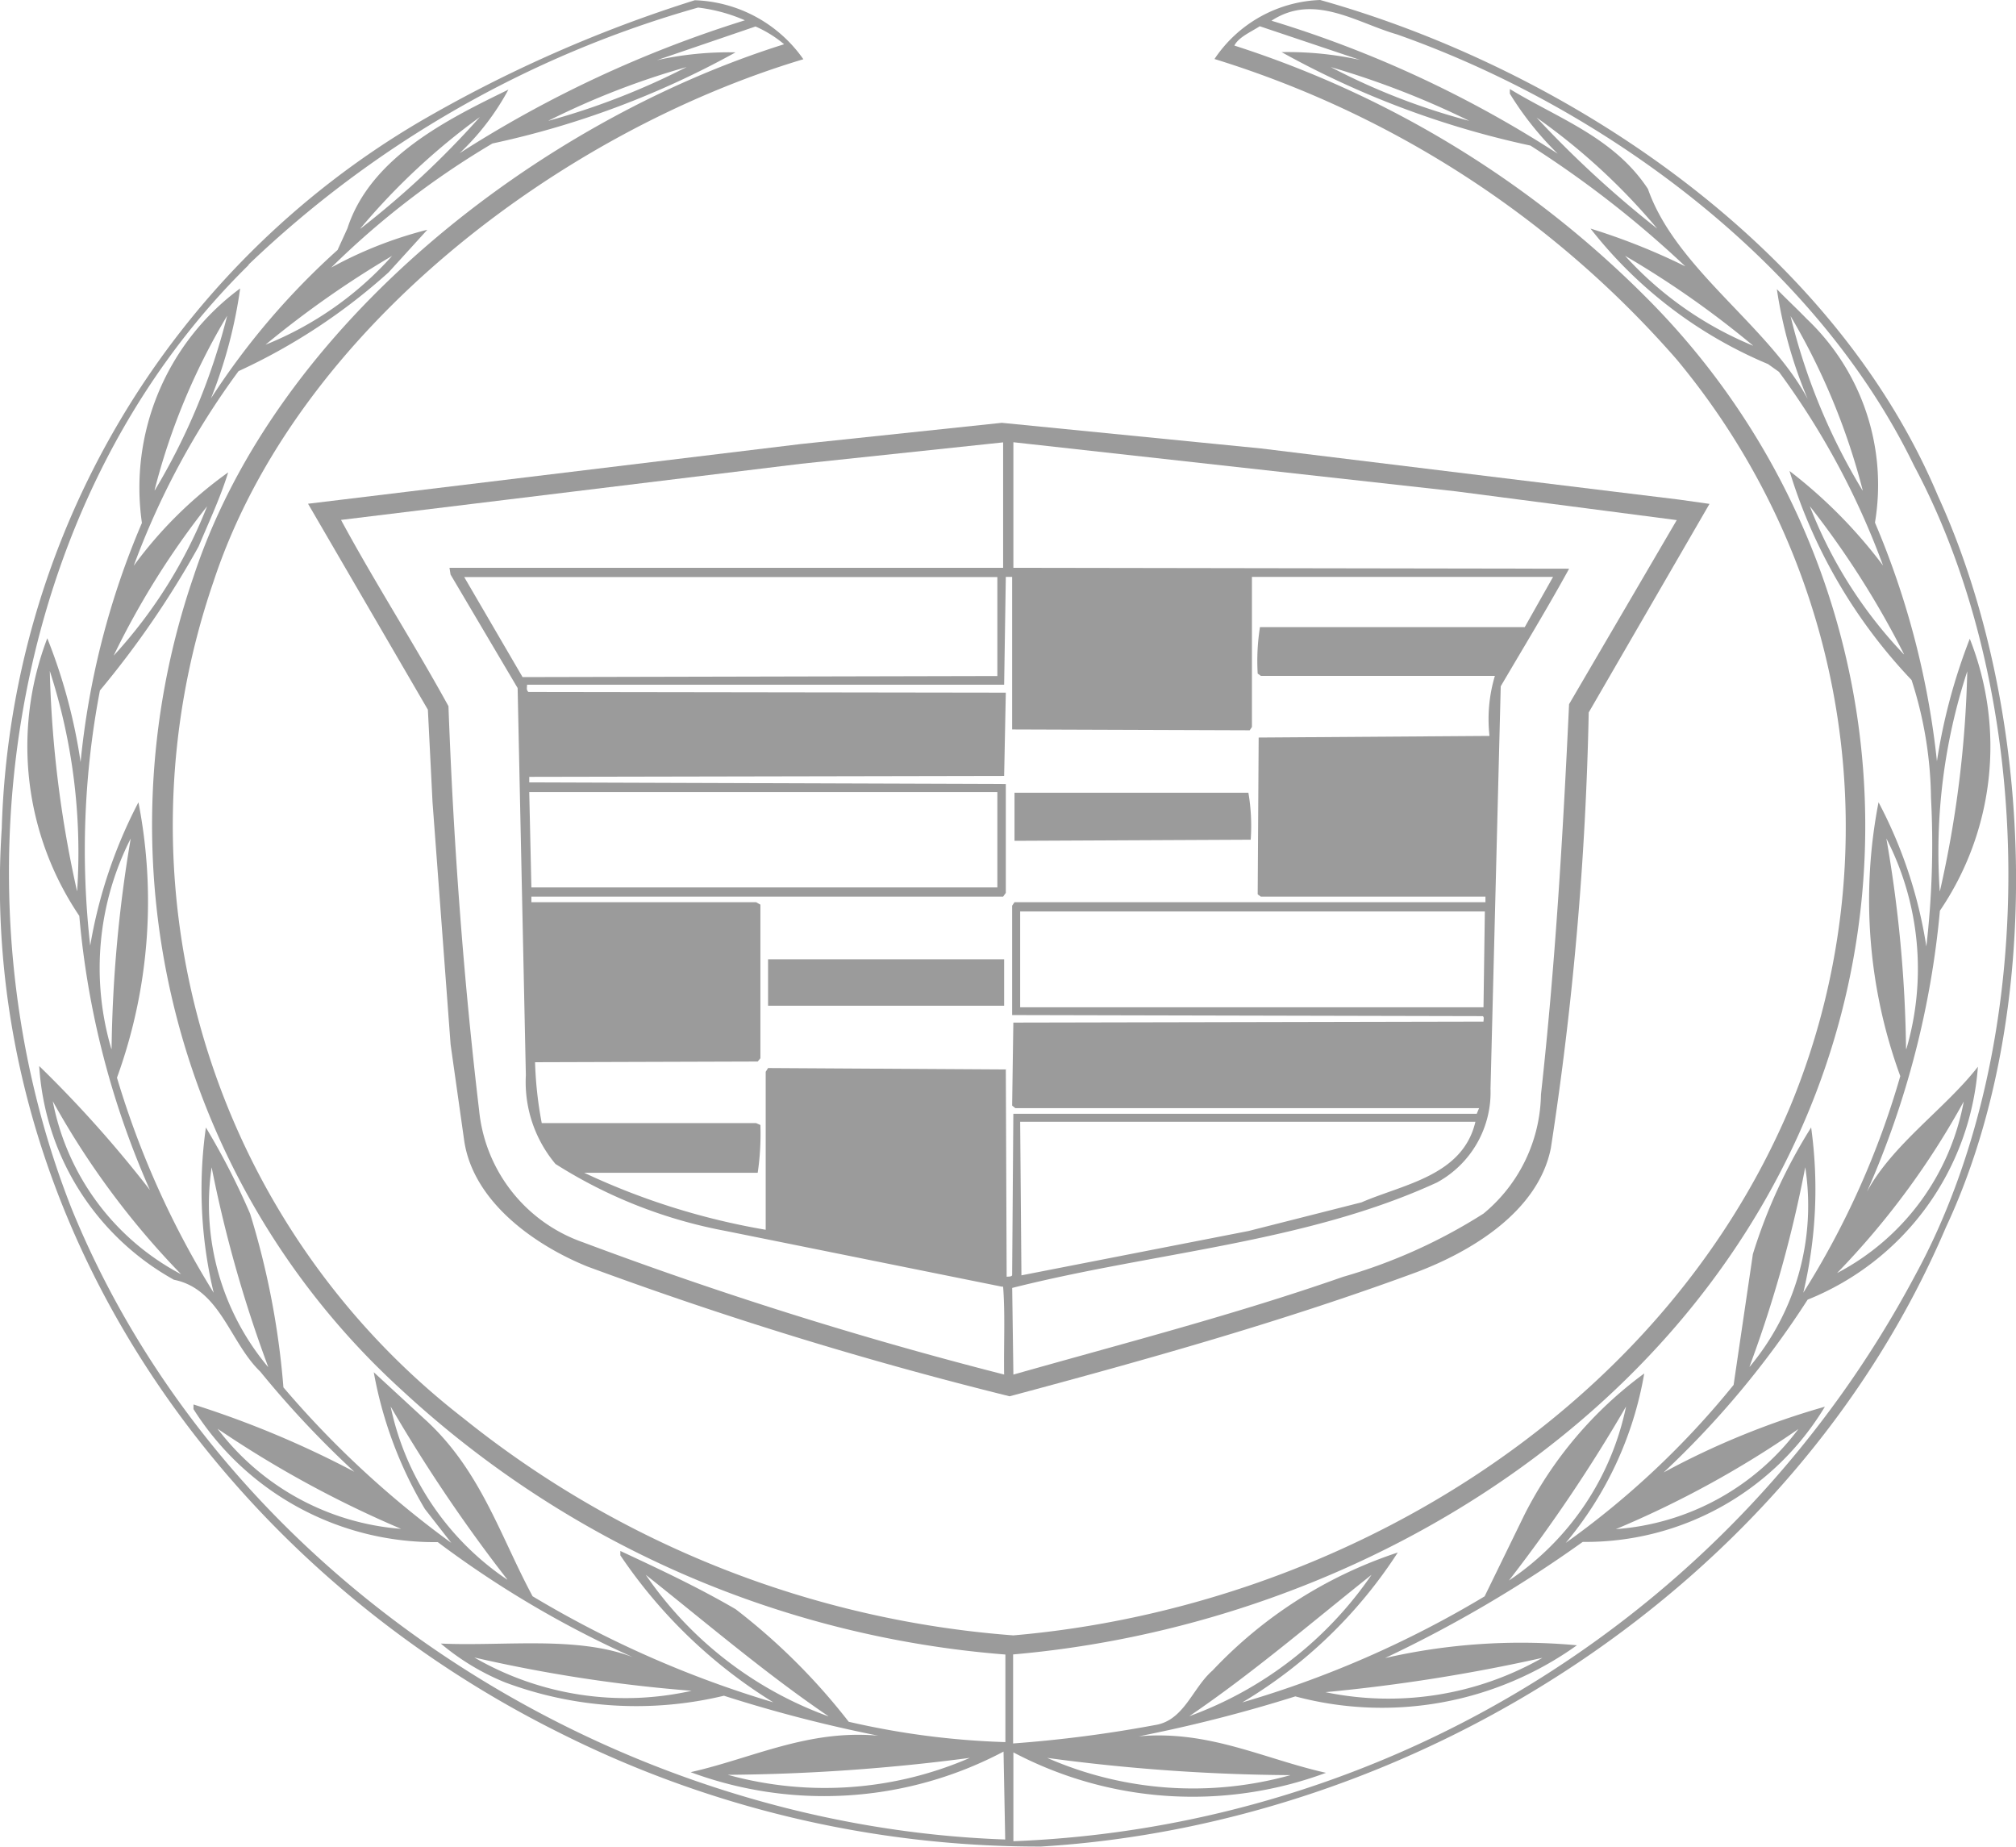 <svg xmlns="http://www.w3.org/2000/svg" width="43.398" height="39.744" viewBox="0 0 43.398 39.744">
  <g id="Сгруппировать_11401" data-name="Сгруппировать 11401" transform="translate(0 0)">
    <path id="Контур_28804" data-name="Контур 28804" d="M-399.53-662.191a22.98,22.98,0,0,0,10.4,2.467c8.124-.491,16.185-5.6,19.479-13.325,2.158-4.6,1.918-11.184-.169-15.742-2.277-5.411-8.008-9.191-13.3-10.676a2.859,2.859,0,0,0-2.275,1.27,21.705,21.705,0,0,1,9.951,6.468,15.731,15.731,0,0,1,2.433,16.1c-2.821,6.662-9.806,10.764-16.714,11.36a21.473,21.473,0,0,1-11.846-4.68,16.141,16.141,0,0,1-5.374-17.994c1.785-5.424,7.481-9.688,12.7-11.249a2.975,2.975,0,0,0-2.337-1.27,29.084,29.084,0,0,0-5.924,2.615,18.266,18.266,0,0,0-8.995,15.205C-412.058-673.317-406.834-665.837-399.53-662.191Zm9.8-1.668c7.02-.61,14.138-4.7,17.05-11.511a16.078,16.078,0,0,0-3.287-17.559,22.009,22.009,0,0,0-9-5.557c.09-.18.354-.292.547-.416l2.16.725a7.2,7.2,0,0,0-1.69-.168,19.438,19.438,0,0,0,5.356,2.011,22.447,22.447,0,0,1,3.335,2.6,13.8,13.8,0,0,0-2.041-.813,9.516,9.516,0,0,0,3.821,2.916l.236.168a16.735,16.735,0,0,1,2.24,4.168,10.552,10.552,0,0,0-2.014-2.036,11.331,11.331,0,0,0,2.628,4.5,8.525,8.525,0,0,1,.418,2.529,19.155,19.155,0,0,1-.1,3.206A9.868,9.868,0,0,0-371.1-682.2a11.02,11.02,0,0,0,.468,5.894,18.13,18.13,0,0,1-2.088,4.662,9.635,9.635,0,0,0,.169-3.557,11.5,11.5,0,0,0-1.254,2.725l-.415,2.816a18.324,18.324,0,0,1-3.614,3.4,7.684,7.684,0,0,0,1.69-3.646,8.566,8.566,0,0,0-2.577,3.037l-.859,1.76a22.211,22.211,0,0,1-5.217,2.283,10.212,10.212,0,0,0,3.348-3.227,9.613,9.613,0,0,0-3.989,2.541c-.433.376-.612,1.081-1.243,1.174a27.685,27.685,0,0,1-3.049.395Zm9.809-33.01a14.173,14.173,0,0,1-2.97-1.154A18.408,18.408,0,0,1-379.916-696.869Zm1.445-.078a13.606,13.606,0,0,1,2.611,2.4A22.831,22.831,0,0,1-378.471-696.947Zm4.671,4.919a7.642,7.642,0,0,1-2.752-1.934A20.349,20.349,0,0,1-373.8-692.028Zm3.249,6.643a9.658,9.658,0,0,1-2.023-3.187A19.112,19.112,0,0,1-370.551-685.385Zm.048,8.492a28.107,28.107,0,0,0-.424-4.529A6.135,6.135,0,0,1-370.5-676.893Zm-3.37,6.841a26.644,26.644,0,0,0,1.2-4.293A5.408,5.408,0,0,1-373.873-670.052Zm-5.177,4.6a33.725,33.725,0,0,0,2.52-3.743A5.956,5.956,0,0,1-379.05-665.454Zm-6.884,2.923c1.345-.912,2.623-2.008,3.925-3.044A8.113,8.113,0,0,1-385.934-662.531Zm-3.791.775a8.268,8.268,0,0,0,6.735.443c-1.337-.3-2.519-.923-4.033-.785a31.408,31.408,0,0,0,3.373-.86,7.219,7.219,0,0,0,6.062-1.1,13.131,13.131,0,0,0-4.13.275,27.562,27.562,0,0,0,4.255-2.5,6.01,6.01,0,0,0,5.213-2.91,17.088,17.088,0,0,0-3.471,1.415,19.719,19.719,0,0,0,3.1-3.719,5.866,5.866,0,0,0,3.665-5.013c-.7.9-1.834,1.665-2.388,2.689a19.309,19.309,0,0,0,1.57-6.047,6.286,6.286,0,0,0,.643-5.853,12.414,12.414,0,0,0-.707,2.635,17.931,17.931,0,0,0-1.334-5.135,4.923,4.923,0,0,0-1.471-4.387c-.21-.217-.446-.436-.641-.638a9.753,9.753,0,0,0,.663,2.363c-.827-1.563-2.838-2.8-3.438-4.519-.728-1.109-1.943-1.522-2.973-2.151v.1a6.762,6.762,0,0,0,1.03,1.292,24.354,24.354,0,0,0-6.161-2.862c.915-.6,1.824.041,2.7.294,4.382,1.542,8.987,4.858,11.132,9.282,2.663,4.985,2.745,12.446.022,17.431a23,23,0,0,1-19.41,12.175v-1.913Zm.72.12a40.768,40.768,0,0,0,5.251.373A7.82,7.82,0,0,1-389.005-661.636Zm5.993-1.412a37.47,37.47,0,0,0,4.682-.74A6.688,6.688,0,0,1-383.012-663.048Zm6.258-3.508a21.392,21.392,0,0,0,3.933-2.156A5.392,5.392,0,0,1-376.754-666.556Zm4.767-5.514a17.116,17.116,0,0,0,2.726-3.691A5.242,5.242,0,0,1-371.987-672.07Zm2.209-8.221a12.482,12.482,0,0,1,.593-4.73A23.659,23.659,0,0,1-369.778-680.291Zm-1.663-8.624a13.212,13.212,0,0,1-1.548-3.751A14.388,14.388,0,0,1-371.441-688.915Zm-23.219-9.6c-5.242,1.646-10.917,6-12.71,11.463a16.45,16.45,0,0,0,4.5,17.516,21.607,21.607,0,0,0,12.979,5.677v1.885a17.261,17.261,0,0,1-3.373-.438,13.5,13.5,0,0,0-2.433-2.422c-.8-.467-1.644-.863-2.483-1.254v.094a10.825,10.825,0,0,0,3.293,3.164,22.585,22.585,0,0,1-5.182-2.283c-.7-1.3-1.123-2.731-2.334-3.822l-1.085-1a8.794,8.794,0,0,0,1.1,2.943l.569.73a20.807,20.807,0,0,1-3.614-3.347,17.3,17.3,0,0,0-.716-3.735,15.377,15.377,0,0,0-.953-1.858,9.554,9.554,0,0,0,.168,3.557,19.162,19.162,0,0,1-2.082-4.629,11.11,11.11,0,0,0,.462-5.927,10.38,10.38,0,0,0-1.038,3.085,18.287,18.287,0,0,1,.209-5.492,20.046,20.046,0,0,0,2.125-3.1c.223-.532.468-1.049.636-1.594a8.969,8.969,0,0,0-2.033,2.01,16.908,16.908,0,0,1,2.256-4.189,12.846,12.846,0,0,0,3.231-2.127l.833-.916a8.789,8.789,0,0,0-2.069.814,17.987,17.987,0,0,1,3.471-2.671,19.064,19.064,0,0,0,5.233-1.961,7.155,7.155,0,0,0-1.693.168l2.123-.725A2.521,2.521,0,0,1-394.66-698.515Zm.952,35.984a8.113,8.113,0,0,1-3.925-3.044C-396.334-664.539-395.056-663.445-393.708-662.531Zm-6.911-2.942a5.976,5.976,0,0,1-2.506-3.724A33.359,33.359,0,0,0-400.619-665.473Zm-5.148-4.579a5.448,5.448,0,0,1-1.211-4.293A27.628,27.628,0,0,0-405.767-670.052Zm-3.37-6.841a6.148,6.148,0,0,1,.417-4.529A29.044,29.044,0,0,0-409.137-676.893Zm.052-8.47a17.53,17.53,0,0,1,2.009-3.209A10.32,10.32,0,0,1-409.085-685.363Zm3.267-6.687a21.105,21.105,0,0,1,2.725-1.912A7.29,7.29,0,0,1-405.818-692.05Zm2.041-2.5a14.31,14.31,0,0,1,2.573-2.4A19.173,19.173,0,0,1-403.777-694.547Zm4.051-2.322a16.833,16.833,0,0,1,2.973-1.154A15.5,15.5,0,0,1-399.726-696.869Zm-6.459,3.1a23.065,23.065,0,0,1,9.678-5.534,3.553,3.553,0,0,1,1.008.274,25.282,25.282,0,0,0-6.14,2.86,5.4,5.4,0,0,0,1.049-1.368c-1.273.622-2.967,1.444-3.465,2.986l-.212.465a15.874,15.874,0,0,0-2.726,3.195,10.127,10.127,0,0,0,.629-2.367,5.325,5.325,0,0,0-2.115,5.047,17.362,17.362,0,0,0-1.32,5.147,11.841,11.841,0,0,0-.717-2.665,6.515,6.515,0,0,0,.689,5.975,18.514,18.514,0,0,0,1.52,5.9,25.431,25.431,0,0,0-2.383-2.668,5.659,5.659,0,0,0,2.9,4.6c1,.2,1.2,1.344,1.859,1.977a21.037,21.037,0,0,0,2.024,2.155,20.92,20.92,0,0,0-3.462-1.448v.1a6.147,6.147,0,0,0,5.259,2.863,21.953,21.953,0,0,0,4.2,2.476c-1.211-.464-2.775-.231-4.135-.293a5.165,5.165,0,0,0,1.377.833,8.072,8.072,0,0,0,4.718.29,30.231,30.231,0,0,0,3.323.86c-1.514-.138-2.71.485-4.04.785a8.265,8.265,0,0,0,6.736-.443l.036,1.892c-8.425-.294-16.8-5.54-20.086-13.55C-412.645-680.13-411.419-688.625-406.185-693.765Zm-2.021,4.85a14.061,14.061,0,0,1,1.562-3.751A13.881,13.881,0,0,1-408.206-688.915Zm-1.672,8.624a24.334,24.334,0,0,1-.584-4.73A12.685,12.685,0,0,1-409.878-680.291Zm2.242,8.254a5.348,5.348,0,0,1-2.762-3.724A17.516,17.516,0,0,0-407.636-672.037Zm4.745,5.481a5.487,5.487,0,0,1-3.96-2.156A23.224,23.224,0,0,0-402.891-666.556Zm6.261,3.481a6.5,6.5,0,0,1-4.693-.713A32.015,32.015,0,0,0-396.63-663.075Zm5.993,1.439a7.847,7.847,0,0,1-5.229.373A42.083,42.083,0,0,0-390.637-661.636Z" transform="translate(411.539 699.467)" fill="#9b9b9b"/>
    <path id="Контур_28805" data-name="Контур 28805" d="M-404.908-688.625l2.58,4.433.1,1.992.389,5.214.294,2.079c.2,1.312,1.517,2.24,2.653,2.7a85.494,85.494,0,0,0,9.087,2.792c2.965-.793,5.908-1.619,8.762-2.672,1.168-.442,2.616-1.3,2.889-2.669a70.811,70.811,0,0,0,.815-9.377l2.6-4.489-.66-.093-8.995-1.1-5.579-.552-4.338.458Zm15.183-1.324,9.528,1.057,4.753.619-2.318,3.962c-.132,2.827-.3,5.651-.605,8.4a3.394,3.394,0,0,1-1.237,2.564,11.574,11.574,0,0,1-3.02,1.36c-2.32.811-4.723,1.431-7.1,2.105l-.026-1.865c3.044-.77,6.323-.97,9.147-2.271a2.21,2.21,0,0,0,1.15-2.016l.22-8.662c.492-.839,1.008-1.685,1.472-2.531l-11.963-.019v-2.7Zm.147,14.625h9.8c-.272,1.164-1.549,1.343-2.452,1.735l-2.43.616-4.891.955Zm-.309-11.726h.136v3.283l5.114.018.048-.071v-3.23h6.482l-.609,1.08h-5.7a4.64,4.64,0,0,0-.049,1l.068.05h5.038a3.254,3.254,0,0,0-.116,1.292l-4.969.035-.021,3.375.068.049h4.835v.12H-389.7l-.051.075v2.354l10.13.023c.036.019.017.077.017.118l-10.121.021-.026,1.786.068.055h9.984l-.051.122h-9.975l-.026,3.475c-.017.035-.08.027-.118.032l-.018-4.461-5.118-.031-.051.081v3.4a15.128,15.128,0,0,1-3.906-1.226h3.734a5.747,5.747,0,0,0,.058-1.029l-.093-.041h-4.614a8.245,8.245,0,0,1-.144-1.31l4.793-.015.058-.07v-3.307l-.093-.052H-400.1v-.12h10.155l.058-.08v-2.344l-10.259-.035v-.119l10.223-.02.036-1.792-10.276-.015c-.051-.04-.03-.1-.03-.156h10.27Zm10.312,7.2-.029,2.062h-9.974v-2.062Zm-20.571-2.569h10.077v2.052H-400.1Zm-.144-2.475-1.256-2.153h11.477v2.13Zm10.345-5.052v2.7h-11.918l.023.145,1.444,2.443.177,8.331a2.744,2.744,0,0,0,.638,1.912,10.378,10.378,0,0,0,3.661,1.441l5.949,1.2h.026c.047.614.011,1.263.022,1.891a87.3,87.3,0,0,1-9.068-2.847,3.358,3.358,0,0,1-2.234-2.838c-.338-2.85-.552-5.754-.66-8.7-.742-1.352-1.585-2.661-2.313-4.009l9.9-1.208Z" transform="translate(411.539 699.467)" fill="#9b9b9b"/>
    <path id="Контур_28806" data-name="Контур 28806" d="M-384.665-682.405H-389.7v1.035l5.085-.024A4.251,4.251,0,0,0-384.665-682.405Z" transform="translate(411.539 699.467)" fill="#9b9b9b"/>
    <rect id="Прямоугольник_3553" data-name="Прямоугольник 3553" width="5.082" height="0.999" transform="translate(16.534 20.647)" fill="#9b9b9b"/>
  </g>
</svg>
